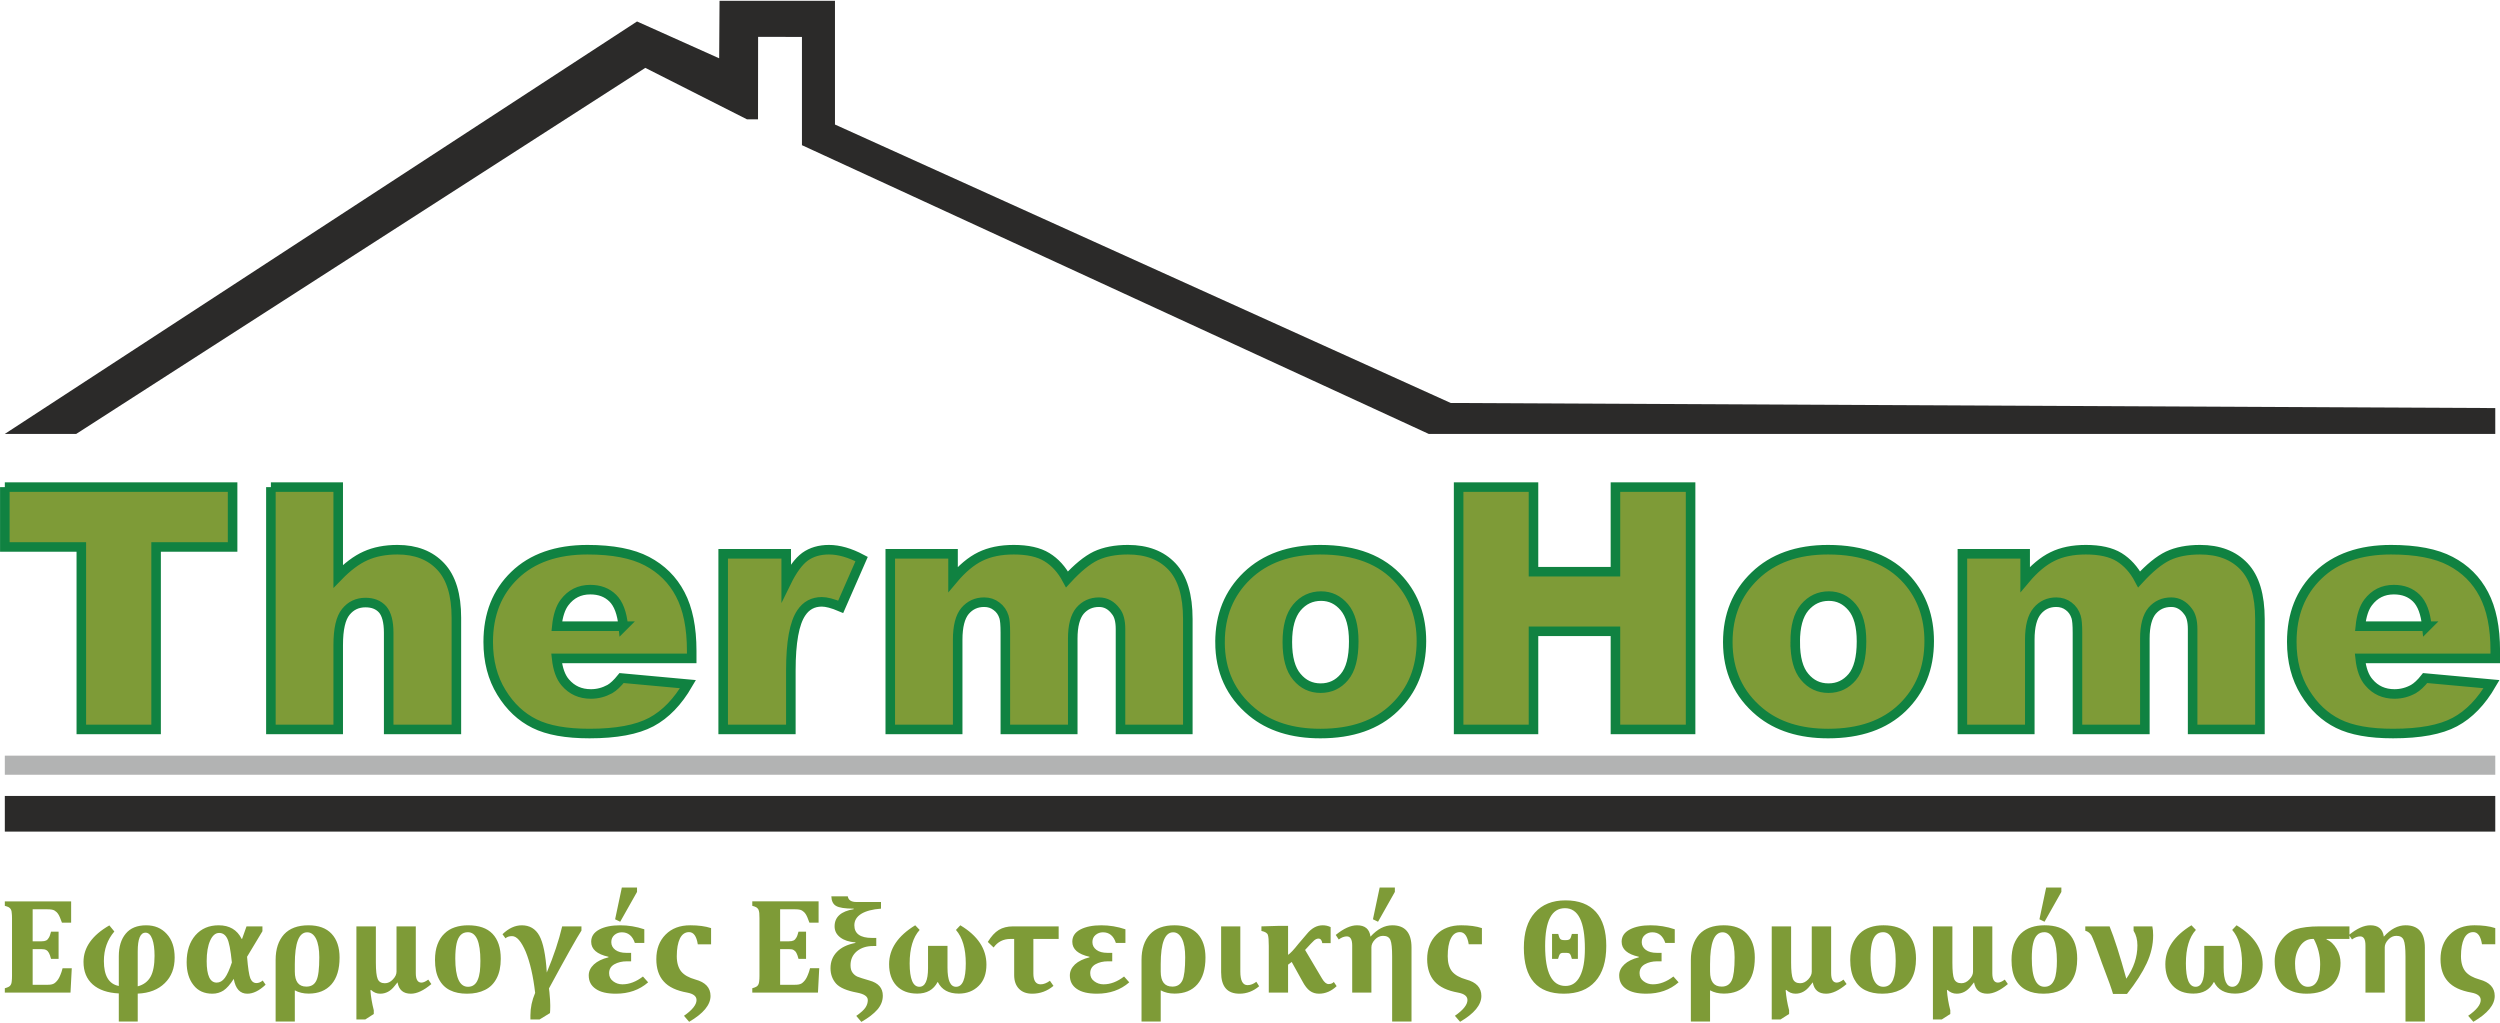 <?xml version="1.0" encoding="UTF-8"?>
<!-- Creator: CorelDRAW 2021.5 -->
<svg xmlns="http://www.w3.org/2000/svg" xmlns:xlink="http://www.w3.org/1999/xlink" xmlns:xodm="http://www.corel.com/coreldraw/odm/2003" xml:space="preserve" width="154px" height="63px" version="1.1" style="shape-rendering:geometricPrecision; text-rendering:geometricPrecision; image-rendering:optimizeQuality; fill-rule:evenodd; clip-rule:evenodd" viewBox="0 0 274.83 112.25">
 <defs>
  <style type="text/css">
   <![CDATA[
    .str1 {stroke:#B2B3B3;stroke-width:2.1;stroke-miterlimit:22.926}
    .str0 {stroke:#108241;stroke-width:1.05;stroke-miterlimit:22.926}
    .fil2 {fill:none}
    .fil1 {fill:#2B2A29}
    .fil0 {fill:#7E9B37;fill-rule:nonzero}
   ]]>
  </style>
 </defs>
 <g id="Layer_x0020_1">
  <g id="_2418884810080">
   <path class="fil0" d="M7.82 99l0 2.34 -1.01 0c-0.16,-0.46 -0.3,-0.78 -0.41,-0.94 -0.11,-0.17 -0.25,-0.3 -0.4,-0.39 -0.16,-0.1 -0.43,-0.14 -0.8,-0.14l-1.61 0 0 3.52 0.97 0c0.22,0 0.39,-0.03 0.51,-0.09 0.12,-0.06 0.22,-0.16 0.3,-0.31 0.09,-0.14 0.16,-0.36 0.24,-0.66l0.83 0 0 2.99 -0.83 0c-0.07,-0.29 -0.15,-0.5 -0.23,-0.65 -0.08,-0.15 -0.18,-0.26 -0.3,-0.32 -0.12,-0.07 -0.29,-0.1 -0.52,-0.1l-0.97 0 0 3.92 1.6 0c0.17,0 0.31,-0.01 0.43,-0.03 0.12,-0.02 0.22,-0.06 0.32,-0.11 0.09,-0.06 0.18,-0.13 0.26,-0.22 0.09,-0.09 0.17,-0.2 0.23,-0.3 0.07,-0.11 0.14,-0.25 0.21,-0.43 0.08,-0.18 0.16,-0.42 0.24,-0.73l1.01 0 -0.14 2.68 -7.22 0 0 -0.48c0.18,-0.05 0.32,-0.1 0.43,-0.16 0.1,-0.05 0.18,-0.13 0.23,-0.23 0.06,-0.1 0.09,-0.23 0.1,-0.38 0.02,-0.16 0.03,-0.36 0.03,-0.59l0 -6.34c0,-0.22 -0.01,-0.42 -0.03,-0.57 0,-0.16 -0.04,-0.29 -0.09,-0.39 -0.05,-0.1 -0.13,-0.17 -0.23,-0.24 -0.11,-0.06 -0.25,-0.11 -0.44,-0.16l0 -0.49 7.29 0zm7.32 13.21l-2.08 0 0 -3.09c-1.23,-0.06 -2.19,-0.39 -2.87,-0.99 -0.67,-0.6 -1.01,-1.42 -1.01,-2.48 0,-1.58 0.95,-2.92 2.84,-4.01l0.55 0.67c-0.77,0.9 -1.15,1.98 -1.15,3.25 0,1.62 0.55,2.53 1.64,2.74l0 -3.26c0,-1.05 0.25,-1.88 0.76,-2.49 0.51,-0.62 1.26,-0.92 2.25,-0.92 0.93,0 1.68,0.31 2.26,0.95 0.58,0.63 0.87,1.5 0.87,2.6 0,1.17 -0.36,2.1 -1.09,2.81 -0.72,0.71 -1.71,1.1 -2.97,1.15l0 3.07zm0 -3.87c0.64,-0.17 1.11,-0.52 1.41,-1.05 0.29,-0.52 0.44,-1.29 0.44,-2.3 0,-0.77 -0.08,-1.38 -0.25,-1.85 -0.17,-0.46 -0.42,-0.7 -0.74,-0.7 -0.58,0 -0.86,0.69 -0.86,2.05l0 3.85zm11.47 -5.21l0.49 -1.38 1.75 0 0 0.53 -1.69 2.81c0.1,1.23 0.22,2.02 0.36,2.37 0.15,0.35 0.37,0.52 0.67,0.52 0.24,0 0.47,-0.09 0.69,-0.28l0.32 0.46c-0.7,0.66 -1.37,0.99 -2.01,0.99 -0.8,0 -1.3,-0.54 -1.49,-1.62l-0.01 0c-0.39,0.61 -0.76,1.03 -1.12,1.27 -0.36,0.23 -0.77,0.35 -1.22,0.35 -0.89,0 -1.59,-0.31 -2.08,-0.95 -0.5,-0.63 -0.75,-1.47 -0.75,-2.51 0,-1.24 0.33,-2.23 0.96,-2.96 0.65,-0.74 1.5,-1.1 2.56,-1.1 1.19,0 2.03,0.5 2.53,1.5l0.04 0zm-1.12 2.58c-0.14,-1.38 -0.31,-2.26 -0.52,-2.65 -0.2,-0.39 -0.49,-0.59 -0.88,-0.59 -0.41,0 -0.74,0.29 -0.99,0.85 -0.25,0.56 -0.38,1.31 -0.38,2.25 0,1.58 0.37,2.36 1.1,2.36 0.34,0 0.64,-0.17 0.9,-0.52 0.25,-0.34 0.51,-0.91 0.77,-1.7zm6.92 3.07l0 3.43 -2.11 0 0 -6.77c0,-1.2 0.31,-2.13 0.92,-2.81 0.62,-0.67 1.51,-1 2.69,-1 1.11,0 1.96,0.31 2.54,0.93 0.59,0.63 0.88,1.5 0.88,2.62 0,1.28 -0.3,2.26 -0.89,2.94 -0.6,0.68 -1.44,1.02 -2.51,1.02 -0.58,0 -1.08,-0.12 -1.52,-0.36zm0 -2.89l0 0.83c0,1.1 0.42,1.65 1.27,1.65 0.52,0 0.89,-0.22 1.1,-0.67 0.22,-0.45 0.32,-1.3 0.32,-2.55 0,-0.87 -0.12,-1.55 -0.35,-2.03 -0.24,-0.48 -0.57,-0.72 -0.98,-0.72 -0.91,0 -1.36,1.16 -1.36,3.49zm6.77 -4.14l2.14 0 0 3.97c0,0.9 0.07,1.51 0.2,1.81 0.13,0.31 0.39,0.47 0.79,0.47 0.33,0 0.62,-0.14 0.88,-0.42 0.27,-0.28 0.4,-0.56 0.4,-0.85l0 -4.98 2.12 0 0 5.14c0,0.7 0.21,1.04 0.62,1.04 0.2,0 0.45,-0.11 0.75,-0.33l0.34 0.49c-0.84,0.71 -1.59,1.06 -2.25,1.06 -0.83,0 -1.32,-0.41 -1.47,-1.25 -0.1,0.13 -0.21,0.26 -0.32,0.4 -0.44,0.57 -0.97,0.85 -1.59,0.85 -0.38,0 -0.71,-0.14 -1.01,-0.42l-0.06 0.05c0.05,0.7 0.18,1.44 0.37,2.19l0 0.41 -0.93 0.6 -0.98 0 0 -10.23zm12.16 7.4c-0.72,0 -1.34,-0.12 -1.86,-0.38 -0.52,-0.25 -0.93,-0.65 -1.22,-1.21 -0.3,-0.55 -0.44,-1.26 -0.44,-2.12 0,-0.65 0.09,-1.22 0.27,-1.7 0.18,-0.48 0.43,-0.88 0.76,-1.19 0.32,-0.32 0.7,-0.55 1.15,-0.7 0.45,-0.15 0.94,-0.22 1.46,-0.22 1.19,0 2.08,0.31 2.68,0.93 0.6,0.63 0.91,1.54 0.91,2.75 0,0.85 -0.15,1.57 -0.45,2.14 -0.3,0.58 -0.72,1.01 -1.28,1.28 -0.55,0.28 -1.21,0.42 -1.98,0.42zm-1.29 -3.87c0,1.04 0.12,1.82 0.35,2.33 0.23,0.52 0.58,0.78 1.05,0.78 0.26,0 0.48,-0.07 0.65,-0.2 0.18,-0.13 0.32,-0.32 0.42,-0.57 0.11,-0.25 0.18,-0.55 0.23,-0.9 0.04,-0.35 0.06,-0.75 0.06,-1.18 0,-1.06 -0.12,-1.84 -0.34,-2.36 -0.24,-0.53 -0.58,-0.79 -1.04,-0.79 -0.33,0 -0.6,0.11 -0.8,0.32 -0.2,0.21 -0.35,0.52 -0.44,0.94 -0.09,0.43 -0.14,0.97 -0.14,1.63zm10.06 1.54c0.77,-1.84 1.33,-3.53 1.69,-5.07l2.12 0 0 0.46c-0.48,0.73 -1.67,2.85 -3.57,6.36 0.01,0.12 0.03,0.26 0.05,0.41 0.06,0.61 0.09,1.08 0.09,1.42l0 0.2c0,0.25 -0.01,0.47 -0.03,0.68l-1.14 0.7 -1.01 0 0 -0.46c0,-0.82 0.17,-1.64 0.52,-2.46 -0.21,-1.84 -0.56,-3.35 -1.03,-4.51 -0.49,-1.15 -0.99,-1.73 -1.51,-1.73 -0.31,0 -0.55,0.08 -0.72,0.24l-0.33 -0.45c0.67,-0.65 1.38,-0.98 2.12,-0.98 0.86,0 1.51,0.38 1.93,1.14 0.42,0.76 0.7,2.11 0.82,4.05zm6.78 -1.73c-1.27,-0.28 -1.9,-0.83 -1.9,-1.65 0,-0.59 0.3,-1.03 0.9,-1.35 0.59,-0.31 1.36,-0.46 2.29,-0.46 0.88,0 1.77,0.14 2.65,0.44l0 1.5 -1.04 0c-0.26,-0.78 -0.74,-1.17 -1.43,-1.17 -0.31,0 -0.58,0.1 -0.81,0.29 -0.23,0.2 -0.35,0.46 -0.35,0.79 0,0.35 0.15,0.63 0.44,0.85 0.3,0.22 0.7,0.33 1.21,0.33l0.53 0 0 0.93 -0.48 0c-0.52,0 -0.98,0.11 -1.37,0.33 -0.38,0.22 -0.57,0.55 -0.57,0.97 0,0.38 0.15,0.67 0.44,0.89 0.29,0.22 0.63,0.34 1.02,0.34 0.77,0 1.52,-0.29 2.26,-0.86l0.57 0.64c-0.96,0.84 -2.14,1.25 -3.55,1.25 -0.96,0 -1.7,-0.17 -2.21,-0.53 -0.52,-0.35 -0.77,-0.84 -0.77,-1.48 0,-0.45 0.19,-0.85 0.57,-1.21 0.38,-0.35 0.91,-0.61 1.6,-0.78l0 -0.06zm3.14 -7.13l-1.85 3.28 -0.56 -0.27 0.74 -3.49 1.67 0 0 0.48zm6.68 5.76c-0.14,-0.89 -0.46,-1.34 -0.96,-1.34 -0.44,0 -0.78,0.24 -1.01,0.71 -0.22,0.46 -0.34,1.11 -0.34,1.94 0,0.72 0.17,1.28 0.49,1.68 0.32,0.39 0.84,0.68 1.55,0.88 1.11,0.3 1.67,0.9 1.67,1.81 0,0.98 -0.79,1.93 -2.35,2.84l-0.57 -0.66c0.92,-0.64 1.38,-1.22 1.38,-1.73 0,-0.42 -0.34,-0.69 -1.02,-0.82 -1.18,-0.21 -2.04,-0.61 -2.58,-1.22 -0.55,-0.6 -0.82,-1.43 -0.82,-2.46 0,-1.1 0.33,-2 1.01,-2.69 0.68,-0.69 1.58,-1.03 2.72,-1.03 0.89,0 1.65,0.1 2.29,0.31l0 1.78 -1.46 0zm13.28 -4.72l0 2.34 -1.01 0c-0.16,-0.46 -0.3,-0.78 -0.41,-0.94 -0.11,-0.17 -0.25,-0.3 -0.4,-0.39 -0.16,-0.1 -0.43,-0.14 -0.81,-0.14l-1.6 0 0 3.52 0.97 0c0.22,0 0.39,-0.03 0.51,-0.09 0.12,-0.06 0.22,-0.16 0.3,-0.31 0.09,-0.14 0.16,-0.36 0.24,-0.66l0.83 0 0 2.99 -0.83 0c-0.07,-0.29 -0.15,-0.5 -0.23,-0.65 -0.08,-0.15 -0.19,-0.26 -0.3,-0.32 -0.11,-0.07 -0.29,-0.1 -0.52,-0.1l-0.97 0 0 3.92 1.6 0c0.17,0 0.31,-0.01 0.43,-0.03 0.12,-0.02 0.22,-0.06 0.32,-0.11 0.09,-0.06 0.18,-0.13 0.26,-0.22 0.09,-0.09 0.17,-0.2 0.23,-0.3 0.07,-0.11 0.14,-0.25 0.21,-0.43 0.08,-0.18 0.16,-0.42 0.24,-0.73l1.01 0 -0.14 2.68 -7.22 0 0 -0.48c0.18,-0.05 0.32,-0.1 0.43,-0.16 0.1,-0.05 0.18,-0.13 0.23,-0.23 0.05,-0.1 0.09,-0.23 0.1,-0.38 0.02,-0.16 0.03,-0.36 0.03,-0.59l0 -6.34c0,-0.22 -0.01,-0.42 -0.02,-0.57 -0.02,-0.16 -0.05,-0.29 -0.1,-0.39 -0.05,-0.1 -0.13,-0.17 -0.23,-0.24 -0.11,-0.06 -0.25,-0.11 -0.44,-0.16l0 -0.49 7.29 0zm3.86 0.8c-0.96,0 -1.6,-0.1 -1.94,-0.3 -0.33,-0.19 -0.5,-0.54 -0.52,-1.05l1.81 0c0.06,0.41 0.38,0.62 0.95,0.62l2.7 0 0 0.73c-0.94,0.07 -1.66,0.26 -2.17,0.57 -0.51,0.32 -0.76,0.74 -0.76,1.26 0,0.92 0.65,1.39 1.95,1.39l0.46 0 0 0.89 -0.35 0c-0.72,0 -1.31,0.19 -1.78,0.57 -0.46,0.39 -0.7,0.9 -0.7,1.54 0,0.34 0.07,0.61 0.21,0.8 0.14,0.2 0.32,0.35 0.53,0.45 0.22,0.09 0.67,0.24 1.34,0.43 0.98,0.27 1.47,0.82 1.47,1.67 0,0.56 -0.2,1.07 -0.6,1.53 -0.4,0.46 -0.99,0.91 -1.76,1.35l-0.56 -0.66c0.52,-0.36 0.86,-0.68 1.02,-0.93 0.17,-0.26 0.25,-0.53 0.25,-0.81 0,-0.4 -0.4,-0.67 -1.19,-0.82 -1.13,-0.21 -1.89,-0.54 -2.3,-0.99 -0.4,-0.46 -0.61,-1.02 -0.61,-1.69 0,-0.72 0.24,-1.32 0.71,-1.8 0.47,-0.49 1.15,-0.81 2.03,-0.98l0 -0.06c-0.69,-0.05 -1.25,-0.23 -1.66,-0.54 -0.42,-0.32 -0.63,-0.72 -0.63,-1.22 0,-1.03 0.7,-1.66 2.1,-1.89l0 -0.06zm9.25 8.07l-0.03 0c-0.45,0.85 -1.19,1.27 -2.24,1.27 -0.97,0 -1.73,-0.29 -2.28,-0.87 -0.54,-0.58 -0.81,-1.37 -0.81,-2.36 0,-1.69 0.96,-3.11 2.87,-4.28l0.49 0.51c-0.73,0.8 -1.1,2.03 -1.1,3.68 0,1.71 0.36,2.57 1.07,2.57 0.63,0 0.95,-0.69 0.95,-2.05l0 -2.45 2.14 0 0 2.39c0,1.41 0.31,2.11 0.94,2.11 0.72,0 1.07,-0.86 1.07,-2.57 0,-1.63 -0.36,-2.85 -1.08,-3.68l0.48 -0.51c1.92,1.15 2.87,2.59 2.87,4.32 0,1 -0.28,1.79 -0.86,2.35 -0.57,0.56 -1.3,0.84 -2.18,0.84 -1.11,0 -1.88,-0.42 -2.3,-1.27zm10.5 -4.74l0 3.8c0,0.79 0.27,1.19 0.8,1.19 0.32,0 0.66,-0.13 1.02,-0.39l0.39 0.56c-0.68,0.57 -1.46,0.86 -2.34,0.86 -0.62,0 -1.1,-0.18 -1.45,-0.54 -0.35,-0.36 -0.53,-0.86 -0.53,-1.5l0 -3.98 -0.4 0c-0.79,0 -1.41,0.31 -1.86,0.94l-0.64 -0.61c0.38,-0.62 0.78,-1.06 1.21,-1.32 0.43,-0.26 0.95,-0.39 1.56,-0.39l5.02 0 0 1.38 -2.78 0zm6.17 1.96c-1.26,-0.28 -1.89,-0.83 -1.89,-1.65 0,-0.59 0.29,-1.03 0.89,-1.35 0.6,-0.31 1.37,-0.46 2.3,-0.46 0.88,0 1.76,0.14 2.65,0.44l0 1.5 -1.05 0c-0.25,-0.78 -0.73,-1.17 -1.42,-1.17 -0.31,0 -0.58,0.1 -0.81,0.29 -0.24,0.2 -0.35,0.46 -0.35,0.79 0,0.35 0.15,0.63 0.44,0.85 0.29,0.22 0.7,0.33 1.21,0.33l0.53 0 0 0.93 -0.48 0c-0.53,0 -0.98,0.11 -1.37,0.33 -0.38,0.22 -0.57,0.55 -0.57,0.97 0,0.38 0.14,0.67 0.44,0.89 0.29,0.22 0.63,0.34 1.02,0.34 0.77,0 1.52,-0.29 2.26,-0.86l0.57 0.64c-0.96,0.84 -2.15,1.25 -3.55,1.25 -0.97,0 -1.7,-0.17 -2.22,-0.53 -0.51,-0.35 -0.76,-0.84 -0.76,-1.48 0,-0.45 0.19,-0.85 0.56,-1.21 0.38,-0.35 0.92,-0.61 1.6,-0.78l0 -0.06zm7.83 3.69l0 3.43 -2.11 0 0 -6.77c0,-1.2 0.31,-2.13 0.92,-2.81 0.62,-0.67 1.52,-1 2.7,-1 1.1,0 1.95,0.31 2.54,0.93 0.58,0.63 0.87,1.5 0.87,2.62 0,1.28 -0.3,2.26 -0.89,2.94 -0.59,0.68 -1.43,1.02 -2.51,1.02 -0.57,0 -1.08,-0.12 -1.52,-0.36zm0 -2.89l0 0.83c0,1.1 0.43,1.65 1.28,1.65 0.52,0 0.88,-0.22 1.1,-0.67 0.21,-0.45 0.31,-1.3 0.31,-2.55 0,-0.87 -0.11,-1.55 -0.35,-2.03 -0.24,-0.48 -0.56,-0.72 -0.97,-0.72 -0.91,0 -1.37,1.16 -1.37,3.49zm6.64 -4.14l2.11 0 0 4.96c0,0.99 0.26,1.5 0.79,1.5 0.34,0 0.66,-0.13 0.97,-0.37l0.31 0.49c-0.65,0.55 -1.37,0.82 -2.16,0.82 -1.35,0 -2.02,-0.78 -2.02,-2.36l0 -5.04zm5.24 7.28l0 -5.12c0,-0.62 -0.03,-1.02 -0.1,-1.22 -0.06,-0.2 -0.29,-0.35 -0.71,-0.44l0 -0.5 2 -0.06 0.93 0 0 3.19c0.24,-0.15 0.62,-0.55 1.13,-1.2 0.12,-0.15 0.24,-0.29 0.35,-0.41 0.22,-0.25 0.41,-0.47 0.58,-0.68 0.52,-0.64 1.1,-0.96 1.75,-0.96 0.3,0 0.59,0.06 0.87,0.2l0 1.76 -0.92 0c-0.05,-0.33 -0.19,-0.5 -0.42,-0.5 -0.15,0 -0.31,0.07 -0.47,0.2 -0.16,0.14 -0.49,0.49 -1,1.05l1.86 3.14c0.24,0.41 0.48,0.61 0.72,0.61 0.25,0 0.45,-0.08 0.58,-0.23l0.31 0.46c-0.58,0.55 -1.23,0.83 -1.94,0.83 -0.38,0 -0.71,-0.1 -1,-0.31 -0.29,-0.21 -0.56,-0.56 -0.83,-1.07l-1.17 -2.11c-0.03,0.01 -0.16,0.11 -0.4,0.3l0 3.07 -2.12 0zm11.18 -6.15c0.76,-0.84 1.55,-1.25 2.4,-1.25 1.41,0 2.11,0.82 2.11,2.45l0 8.13 -2.13 0 0 -7.15c0,-0.9 -0.06,-1.51 -0.19,-1.81 -0.13,-0.31 -0.4,-0.46 -0.81,-0.46 -0.33,0 -0.63,0.14 -0.89,0.41 -0.26,0.28 -0.39,0.56 -0.39,0.85l0 4.98 -2.11 0 0 -5.17c0,-0.68 -0.2,-1.01 -0.59,-1.01 -0.28,0 -0.58,0.11 -0.89,0.34l-0.33 -0.5c0.87,-0.71 1.65,-1.06 2.34,-1.06 0.88,0 1.37,0.41 1.48,1.25zm2.68 -4.92l-1.85 3.28 -0.56 -0.27 0.74 -3.49 1.67 0 0 0.48zm8.12 5.76c-0.14,-0.89 -0.46,-1.34 -0.97,-1.34 -0.44,0 -0.77,0.24 -1,0.71 -0.23,0.46 -0.34,1.11 -0.34,1.94 0,0.72 0.16,1.28 0.48,1.68 0.33,0.39 0.84,0.68 1.55,0.88 1.12,0.3 1.67,0.9 1.67,1.81 0,0.98 -0.78,1.93 -2.34,2.84l-0.57 -0.66c0.92,-0.64 1.38,-1.22 1.38,-1.73 0,-0.42 -0.34,-0.69 -1.03,-0.82 -1.17,-0.21 -2.03,-0.61 -2.58,-1.22 -0.54,-0.6 -0.82,-1.43 -0.82,-2.46 0,-1.1 0.34,-2 1.02,-2.69 0.67,-0.69 1.58,-1.03 2.72,-1.03 0.89,0 1.65,0.1 2.28,0.31l0 1.78 -1.45 0zm10.46 5.43c-2.93,0 -4.4,-1.68 -4.4,-5.05 0,-1.68 0.4,-2.96 1.21,-3.86 0.81,-0.9 1.93,-1.35 3.37,-1.35 1.46,0 2.57,0.42 3.34,1.27 0.76,0.85 1.14,2.09 1.14,3.73 0,1.71 -0.4,3.01 -1.21,3.91 -0.8,0.9 -1.96,1.35 -3.45,1.35zm0.12 -9.4c-1.46,0 -2.18,1.38 -2.18,4.16 0,2.93 0.74,4.39 2.24,4.39 0.7,0 1.23,-0.36 1.59,-1.07 0.37,-0.72 0.54,-1.73 0.54,-3.04 0,-2.96 -0.73,-4.44 -2.19,-4.44zm0.76 5.57c-0.07,-0.29 -0.15,-0.47 -0.22,-0.55 -0.08,-0.08 -0.2,-0.11 -0.37,-0.11l-0.34 0c-0.18,0 -0.31,0.04 -0.37,0.12 -0.07,0.08 -0.14,0.26 -0.22,0.54l-0.66 0 0 -2.74 0.68 0c0.07,0.3 0.15,0.48 0.23,0.56 0.08,0.08 0.22,0.12 0.42,0.12l0.21 0c0.19,0 0.32,-0.04 0.41,-0.11 0.08,-0.07 0.16,-0.26 0.23,-0.57l0.66 0 0 2.74 -0.66 0zm7.36 -0.23c-1.26,-0.28 -1.89,-0.83 -1.89,-1.65 0,-0.59 0.3,-1.03 0.9,-1.35 0.59,-0.31 1.36,-0.46 2.29,-0.46 0.88,0 1.76,0.14 2.65,0.44l0 1.5 -1.04 0c-0.26,-0.78 -0.74,-1.17 -1.43,-1.17 -0.31,0 -0.58,0.1 -0.81,0.29 -0.24,0.2 -0.35,0.46 -0.35,0.79 0,0.35 0.15,0.63 0.44,0.85 0.3,0.22 0.7,0.33 1.21,0.33l0.53 0 0 0.93 -0.48 0c-0.53,0 -0.98,0.11 -1.37,0.33 -0.38,0.22 -0.57,0.55 -0.57,0.97 0,0.38 0.14,0.67 0.44,0.89 0.29,0.22 0.63,0.34 1.02,0.34 0.77,0 1.52,-0.29 2.26,-0.86l0.57 0.64c-0.96,0.84 -2.14,1.25 -3.55,1.25 -0.96,0 -1.7,-0.17 -2.22,-0.53 -0.51,-0.35 -0.76,-0.84 -0.76,-1.48 0,-0.45 0.19,-0.85 0.57,-1.21 0.37,-0.35 0.91,-0.61 1.59,-0.78l0 -0.06zm7.83 3.69l0 3.43 -2.11 0 0 -6.77c0,-1.2 0.31,-2.13 0.92,-2.81 0.62,-0.67 1.52,-1 2.7,-1 1.1,0 1.95,0.31 2.53,0.93 0.59,0.63 0.88,1.5 0.88,2.62 0,1.28 -0.29,2.26 -0.89,2.94 -0.59,0.68 -1.43,1.02 -2.51,1.02 -0.57,0 -1.08,-0.12 -1.52,-0.36zm0 -2.89l0 0.83c0,1.1 0.43,1.65 1.28,1.65 0.52,0 0.88,-0.22 1.1,-0.67 0.21,-0.45 0.32,-1.3 0.32,-2.55 0,-0.87 -0.12,-1.55 -0.36,-2.03 -0.24,-0.48 -0.56,-0.72 -0.97,-0.72 -0.91,0 -1.37,1.16 -1.37,3.49zm6.78 -4.14l2.13 0 0 3.97c0,0.9 0.07,1.51 0.2,1.81 0.13,0.31 0.4,0.47 0.8,0.47 0.32,0 0.61,-0.14 0.88,-0.42 0.26,-0.28 0.39,-0.56 0.39,-0.85l0 -4.98 2.13 0 0 5.14c0,0.7 0.21,1.04 0.62,1.04 0.2,0 0.45,-0.11 0.74,-0.33l0.34 0.49c-0.84,0.71 -1.59,1.06 -2.25,1.06 -0.83,0 -1.32,-0.41 -1.47,-1.25 -0.1,0.13 -0.21,0.26 -0.32,0.4 -0.44,0.57 -0.97,0.85 -1.58,0.85 -0.38,0 -0.72,-0.14 -1.02,-0.42l-0.06 0.05c0.06,0.7 0.18,1.44 0.38,2.19l0 0.41 -0.94 0.6 -0.97 0 0 -10.23zm12.16 7.4c-0.72,0 -1.34,-0.12 -1.87,-0.38 -0.52,-0.25 -0.92,-0.65 -1.22,-1.21 -0.29,-0.55 -0.44,-1.26 -0.44,-2.12 0,-0.65 0.09,-1.22 0.27,-1.7 0.18,-0.48 0.44,-0.88 0.76,-1.19 0.32,-0.32 0.71,-0.55 1.16,-0.7 0.44,-0.15 0.93,-0.22 1.46,-0.22 1.18,0 2.08,0.31 2.68,0.93 0.6,0.63 0.9,1.54 0.9,2.75 0,0.85 -0.15,1.57 -0.45,2.14 -0.29,0.58 -0.72,1.01 -1.28,1.28 -0.55,0.28 -1.21,0.42 -1.97,0.42zm-1.3 -3.87c0,1.04 0.12,1.82 0.35,2.33 0.24,0.52 0.59,0.78 1.06,0.78 0.26,0 0.47,-0.07 0.65,-0.2 0.17,-0.13 0.31,-0.32 0.42,-0.57 0.1,-0.25 0.18,-0.55 0.22,-0.9 0.04,-0.35 0.07,-0.75 0.07,-1.18 0,-1.06 -0.12,-1.84 -0.35,-2.36 -0.24,-0.53 -0.58,-0.79 -1.04,-0.79 -0.33,0 -0.59,0.11 -0.79,0.32 -0.2,0.21 -0.35,0.52 -0.45,0.94 -0.09,0.43 -0.14,0.97 -0.14,1.63zm6.86 -3.53l2.14 0 0 3.97c0,0.9 0.06,1.51 0.19,1.81 0.14,0.31 0.4,0.47 0.8,0.47 0.32,0 0.62,-0.14 0.88,-0.42 0.27,-0.28 0.4,-0.56 0.4,-0.85l0 -4.98 2.12 0 0 5.14c0,0.7 0.21,1.04 0.62,1.04 0.2,0 0.45,-0.11 0.75,-0.33l0.34 0.49c-0.84,0.71 -1.6,1.06 -2.25,1.06 -0.84,0 -1.32,-0.41 -1.47,-1.25 -0.1,0.13 -0.21,0.26 -0.32,0.4 -0.44,0.57 -0.97,0.85 -1.59,0.85 -0.38,0 -0.72,-0.14 -1.02,-0.42l-0.05 0.05c0.05,0.7 0.17,1.44 0.37,2.19l0 0.41 -0.93 0.6 -0.98 0 0 -10.23zm12.16 7.4c-0.72,0 -1.34,-0.12 -1.86,-0.38 -0.52,-0.25 -0.93,-0.65 -1.23,-1.21 -0.29,-0.55 -0.43,-1.26 -0.43,-2.12 0,-0.65 0.09,-1.22 0.26,-1.7 0.19,-0.48 0.44,-0.88 0.76,-1.19 0.33,-0.32 0.71,-0.55 1.16,-0.7 0.45,-0.15 0.93,-0.22 1.46,-0.22 1.18,0 2.08,0.31 2.68,0.93 0.6,0.63 0.9,1.54 0.9,2.75 0,0.85 -0.14,1.57 -0.44,2.14 -0.3,0.58 -0.73,1.01 -1.28,1.28 -0.56,0.28 -1.21,0.42 -1.98,0.42zm-1.29 -3.87c0,1.04 0.11,1.82 0.35,2.33 0.23,0.52 0.58,0.78 1.05,0.78 0.26,0 0.48,-0.07 0.65,-0.2 0.18,-0.13 0.31,-0.32 0.42,-0.57 0.11,-0.25 0.18,-0.55 0.22,-0.9 0.05,-0.35 0.07,-0.75 0.07,-1.18 0,-1.06 -0.12,-1.84 -0.35,-2.36 -0.23,-0.53 -0.57,-0.79 -1.03,-0.79 -0.33,0 -0.6,0.11 -0.8,0.32 -0.2,0.21 -0.35,0.52 -0.44,0.94 -0.1,0.43 -0.14,0.97 -0.14,1.63zm3.25 -7.32l-1.85 3.28 -0.56 -0.27 0.74 -3.49 1.67 0 0 0.48zm7.21 11.22l-1.53 0c-0.15,-0.53 -0.5,-1.52 -1.06,-2.97 -0.12,-0.32 -0.24,-0.63 -0.34,-0.94 -0.48,-1.38 -0.81,-2.21 -0.96,-2.5 -0.16,-0.28 -0.39,-0.46 -0.69,-0.54l0 -0.48 2.67 0c0.52,1.27 1.13,3.19 1.84,5.75 0.81,-1.16 1.22,-2.38 1.22,-3.66 0,-0.63 -0.14,-1.16 -0.42,-1.61l0 -0.48 2.06 0c0.06,0.26 0.09,0.59 0.09,0.99 0,1.03 -0.24,2.06 -0.71,3.07 -0.47,1.01 -1.19,2.14 -2.17,3.37zm9.58 -1.31l-0.03 0c-0.45,0.85 -1.2,1.27 -2.24,1.27 -0.98,0 -1.74,-0.29 -2.28,-0.87 -0.54,-0.58 -0.81,-1.37 -0.81,-2.36 0,-1.69 0.96,-3.11 2.87,-4.28l0.49 0.51c-0.74,0.8 -1.1,2.03 -1.1,3.68 0,1.71 0.35,2.57 1.07,2.57 0.63,0 0.95,-0.69 0.95,-2.05l0 -2.45 2.13 0 0 2.39c0,1.41 0.32,2.11 0.95,2.11 0.71,0 1.07,-0.86 1.07,-2.57 0,-1.63 -0.36,-2.85 -1.08,-3.68l0.48 -0.51c1.91,1.15 2.87,2.59 2.87,4.32 0,1 -0.29,1.79 -0.86,2.35 -0.57,0.56 -1.3,0.84 -2.18,0.84 -1.11,0 -1.88,-0.42 -2.3,-1.27zm14.88 -4.74l-2.52 0 0 0.06c0.46,0.19 0.82,0.53 1.11,1.03 0.29,0.5 0.43,1.01 0.43,1.54 0,1.06 -0.33,1.89 -0.98,2.49 -0.66,0.6 -1.58,0.9 -2.77,0.9 -1.1,0 -1.96,-0.31 -2.57,-0.92 -0.61,-0.62 -0.92,-1.51 -0.92,-2.66 0,-0.83 0.23,-1.58 0.69,-2.23 0.46,-0.65 1.01,-1.07 1.65,-1.28 0.64,-0.2 1.5,-0.31 2.59,-0.31l3.29 0 0 1.38zm-4.04 0c-0.57,0 -1.04,0.27 -1.4,0.8 -0.36,0.53 -0.54,1.17 -0.54,1.9 0,0.8 0.13,1.43 0.39,1.88 0.25,0.45 0.59,0.68 1.02,0.68 0.9,0 1.35,-0.82 1.35,-2.47 0,-0.99 -0.24,-1.92 -0.7,-2.79l-0.12 0zm7.82 -0.25c0.75,-0.84 1.55,-1.25 2.39,-1.25 1.41,0 2.12,0.82 2.12,2.45l0 8.13 -2.13 0 0 -7.15c0,-0.9 -0.07,-1.51 -0.2,-1.81 -0.13,-0.31 -0.4,-0.46 -0.8,-0.46 -0.34,0 -0.63,0.14 -0.89,0.41 -0.26,0.28 -0.39,0.56 -0.39,0.85l0 4.98 -2.12 0 0 -5.17c0,-0.68 -0.19,-1.01 -0.58,-1.01 -0.29,0 -0.59,0.11 -0.9,0.34l-0.33 -0.5c0.87,-0.71 1.65,-1.06 2.35,-1.06 0.87,0 1.36,0.41 1.48,1.25zm10.79 0.84c-0.14,-0.89 -0.46,-1.34 -0.96,-1.34 -0.44,0 -0.78,0.24 -1.01,0.71 -0.22,0.46 -0.34,1.11 -0.34,1.94 0,0.72 0.17,1.28 0.49,1.68 0.32,0.39 0.84,0.68 1.55,0.88 1.11,0.3 1.67,0.9 1.67,1.81 0,0.98 -0.79,1.93 -2.35,2.84l-0.57 -0.66c0.92,-0.64 1.38,-1.22 1.38,-1.73 0,-0.42 -0.34,-0.69 -1.02,-0.82 -1.18,-0.21 -2.04,-0.61 -2.58,-1.22 -0.55,-0.6 -0.82,-1.43 -0.82,-2.46 0,-1.1 0.33,-2 1.01,-2.69 0.68,-0.69 1.58,-1.03 2.72,-1.03 0.89,0 1.65,0.1 2.29,0.31l0 1.78 -1.46 0z"></path>
   <path class="fil0 str0" d="M0.53 53.46l25.04 0 0 6.58 -8.41 0 0 20.06 -8.22 0 0 -20.06 -8.41 0 0 -6.58zm29.25 0l7.4 0 0 9.8c1.01,-1.04 2.01,-1.8 3,-2.24 0.99,-0.45 2.16,-0.68 3.52,-0.68 2.01,0 3.59,0.62 4.74,1.84 1.16,1.23 1.73,3.11 1.73,5.64l0 12.28 -7.44 0 0 -10.62c0,-1.22 -0.23,-2.07 -0.67,-2.58 -0.45,-0.5 -1.07,-0.75 -1.88,-0.75 -0.89,0 -1.61,0.34 -2.16,1.02 -0.56,0.68 -0.84,1.89 -0.84,3.66l0 9.27 -7.4 0 0 -26.64zm46.26 18.83l-14.85 0c0.13,1.18 0.45,2.07 0.96,2.65 0.72,0.84 1.65,1.26 2.81,1.26 0.73,0 1.42,-0.18 2.08,-0.54 0.4,-0.23 0.83,-0.64 1.29,-1.21l7.3 0.67c-1.12,1.93 -2.46,3.33 -4.04,4.17 -1.58,0.84 -3.84,1.26 -6.79,1.26 -2.56,0 -4.57,-0.36 -6.04,-1.09 -1.46,-0.72 -2.68,-1.86 -3.64,-3.43 -0.97,-1.58 -1.45,-3.43 -1.45,-5.55 0,-3.02 0.97,-5.47 2.9,-7.33 1.93,-1.87 4.61,-2.81 8.01,-2.81 2.77,0 4.94,0.42 6.54,1.26 1.6,0.84 2.83,2.05 3.66,3.64 0.84,1.59 1.26,3.66 1.26,6.21l0 0.84zm-7.52 -3.54c-0.14,-1.44 -0.53,-2.47 -1.16,-3.09 -0.63,-0.62 -1.45,-0.93 -2.47,-0.93 -1.18,0 -2.12,0.47 -2.83,1.41 -0.44,0.58 -0.73,1.45 -0.85,2.61l7.31 0zm10.98 -7.96l6.93 0 0 3.15c0.67,-1.37 1.36,-2.31 2.07,-2.83 0.71,-0.51 1.59,-0.77 2.63,-0.77 1.1,0 2.29,0.34 3.59,1.03l-2.3 5.25c-0.87,-0.37 -1.57,-0.55 -2.07,-0.55 -0.97,0 -1.73,0.41 -2.26,1.21 -0.77,1.13 -1.15,3.24 -1.15,6.34l0 6.48 -7.44 0 0 -19.31zm18.37 0l6.9 0 0 2.81c0.99,-1.18 1.99,-2.02 3,-2.51 1.02,-0.5 2.24,-0.75 3.67,-0.75 1.54,0 2.76,0.27 3.65,0.82 0.9,0.55 1.63,1.36 2.21,2.44 1.16,-1.26 2.21,-2.12 3.16,-2.58 0.96,-0.45 2.14,-0.68 3.54,-0.68 2.07,0 3.68,0.62 4.84,1.85 1.16,1.23 1.74,3.16 1.74,5.78l0 12.13 -7.4 0 0 -11.03c0,-0.88 -0.17,-1.53 -0.51,-1.95 -0.49,-0.67 -1.11,-1.01 -1.85,-1.01 -0.86,0 -1.56,0.32 -2.1,0.95 -0.52,0.63 -0.79,1.65 -0.79,3.05l0 9.99 -7.41 0 0 -10.64c0,-0.85 -0.05,-1.43 -0.15,-1.73 -0.15,-0.48 -0.42,-0.88 -0.82,-1.17 -0.38,-0.3 -0.84,-0.45 -1.36,-0.45 -0.85,0 -1.55,0.32 -2.1,0.96 -0.54,0.65 -0.81,1.7 -0.81,3.17l0 9.86 -7.41 0 0 -19.31zm36.25 9.71c0,-2.95 0.99,-5.38 2.97,-7.29 1.99,-1.91 4.67,-2.87 8.04,-2.87 3.87,0 6.78,1.12 8.75,3.37 1.59,1.81 2.38,4.04 2.38,6.68 0,2.98 -0.98,5.41 -2.95,7.31 -1.96,1.9 -4.68,2.85 -8.16,2.85 -3.09,0 -5.6,-0.79 -7.51,-2.37 -2.35,-1.95 -3.52,-4.52 -3.52,-7.68zm7.4 -0.01c0,1.73 0.35,3.01 1.05,3.83 0.69,0.83 1.56,1.24 2.61,1.24 1.06,0 1.93,-0.41 2.61,-1.22 0.69,-0.81 1.03,-2.12 1.03,-3.92 0,-1.68 -0.34,-2.93 -1.03,-3.75 -0.69,-0.82 -1.54,-1.23 -2.56,-1.23 -1.07,0 -1.96,0.42 -2.66,1.25 -0.7,0.84 -1.05,2.1 -1.05,3.8zm18.83 -17.03l8.23 0 0 9.3 9.01 0 0 -9.3 8.26 0 0 26.64 -8.26 0 0 -10.79 -9.01 0 0 10.79 -8.23 0 0 -26.64zm29.59 17.04c0,-2.95 0.99,-5.38 2.98,-7.29 1.98,-1.91 4.66,-2.87 8.04,-2.87 3.86,0 6.77,1.12 8.75,3.37 1.58,1.81 2.37,4.04 2.37,6.68 0,2.98 -0.98,5.41 -2.94,7.31 -1.97,1.9 -4.69,2.85 -8.17,2.85 -3.09,0 -5.6,-0.79 -7.51,-2.37 -2.35,-1.95 -3.52,-4.52 -3.52,-7.68zm7.41 -0.01c0,1.73 0.34,3.01 1.04,3.83 0.69,0.83 1.56,1.24 2.62,1.24 1.06,0 1.92,-0.41 2.61,-1.22 0.68,-0.81 1.02,-2.12 1.02,-3.92 0,-1.68 -0.34,-2.93 -1.03,-3.75 -0.69,-0.82 -1.54,-1.23 -2.56,-1.23 -1.07,0 -1.95,0.42 -2.66,1.25 -0.7,0.84 -1.04,2.1 -1.04,3.8zm18.38 -9.7l6.9 0 0 2.81c0.99,-1.18 2,-2.02 3.01,-2.51 1.01,-0.5 2.23,-0.75 3.66,-0.75 1.54,0 2.76,0.27 3.66,0.82 0.89,0.55 1.63,1.36 2.2,2.44 1.16,-1.26 2.21,-2.12 3.17,-2.58 0.95,-0.45 2.13,-0.68 3.53,-0.68 2.07,0 3.68,0.62 4.84,1.85 1.16,1.23 1.74,3.16 1.74,5.78l0 12.13 -7.4 0 0 -11.03c0,-0.88 -0.17,-1.53 -0.51,-1.95 -0.49,-0.67 -1.11,-1.01 -1.84,-1.01 -0.87,0 -1.57,0.32 -2.11,0.95 -0.52,0.63 -0.79,1.65 -0.79,3.05l0 9.99 -7.41 0 0 -10.64c0,-0.85 -0.05,-1.43 -0.15,-1.73 -0.15,-0.48 -0.42,-0.88 -0.81,-1.17 -0.39,-0.3 -0.85,-0.45 -1.37,-0.45 -0.85,0 -1.55,0.32 -2.09,0.96 -0.55,0.65 -0.82,1.7 -0.82,3.17l0 9.86 -7.41 0 0 -19.31zm58.58 11.5l-14.85 0c0.13,1.18 0.45,2.07 0.97,2.65 0.71,0.84 1.65,1.26 2.8,1.26 0.73,0 1.43,-0.18 2.08,-0.54 0.4,-0.23 0.84,-0.64 1.29,-1.21l7.3 0.67c-1.12,1.93 -2.46,3.33 -4.04,4.17 -1.57,0.84 -3.84,1.26 -6.79,1.26 -2.56,0 -4.57,-0.36 -6.04,-1.09 -1.46,-0.72 -2.68,-1.86 -3.64,-3.43 -0.97,-1.58 -1.45,-3.43 -1.45,-5.55 0,-3.02 0.97,-5.47 2.9,-7.33 1.93,-1.87 4.61,-2.81 8.01,-2.81 2.77,0 4.95,0.42 6.54,1.26 1.61,0.84 2.83,2.05 3.66,3.64 0.84,1.59 1.26,3.66 1.26,6.21l0 0.84zm-7.52 -3.54c-0.14,-1.44 -0.53,-2.47 -1.16,-3.09 -0.63,-0.62 -1.45,-0.93 -2.47,-0.93 -1.18,0 -2.12,0.47 -2.83,1.41 -0.44,0.58 -0.73,1.45 -0.85,2.61l7.31 0z"></path>
   <polygon class="fil1" points="0.53,87.41 274.31,87.41 274.31,91.33 0.53,91.33 "></polygon>
   <line class="fil2 str1" x1="274.31" y1="84.03" x2="0.53" y2="84.03"></line>
   <polygon class="fil1" points="0.53,47.61 70.03,2.27 79.06,6.32 79.1,0 91.79,0 91.79,13.6 159.48,44.21 274.31,44.77 274.31,47.61 157.06,47.61 88.16,15.87 88.16,3.97 83.34,3.96 83.33,13.03 82.12,13.03 70.94,7.37 8.38,47.61 0.53,47.61 "></polygon>
  </g>
 </g>
</svg>
